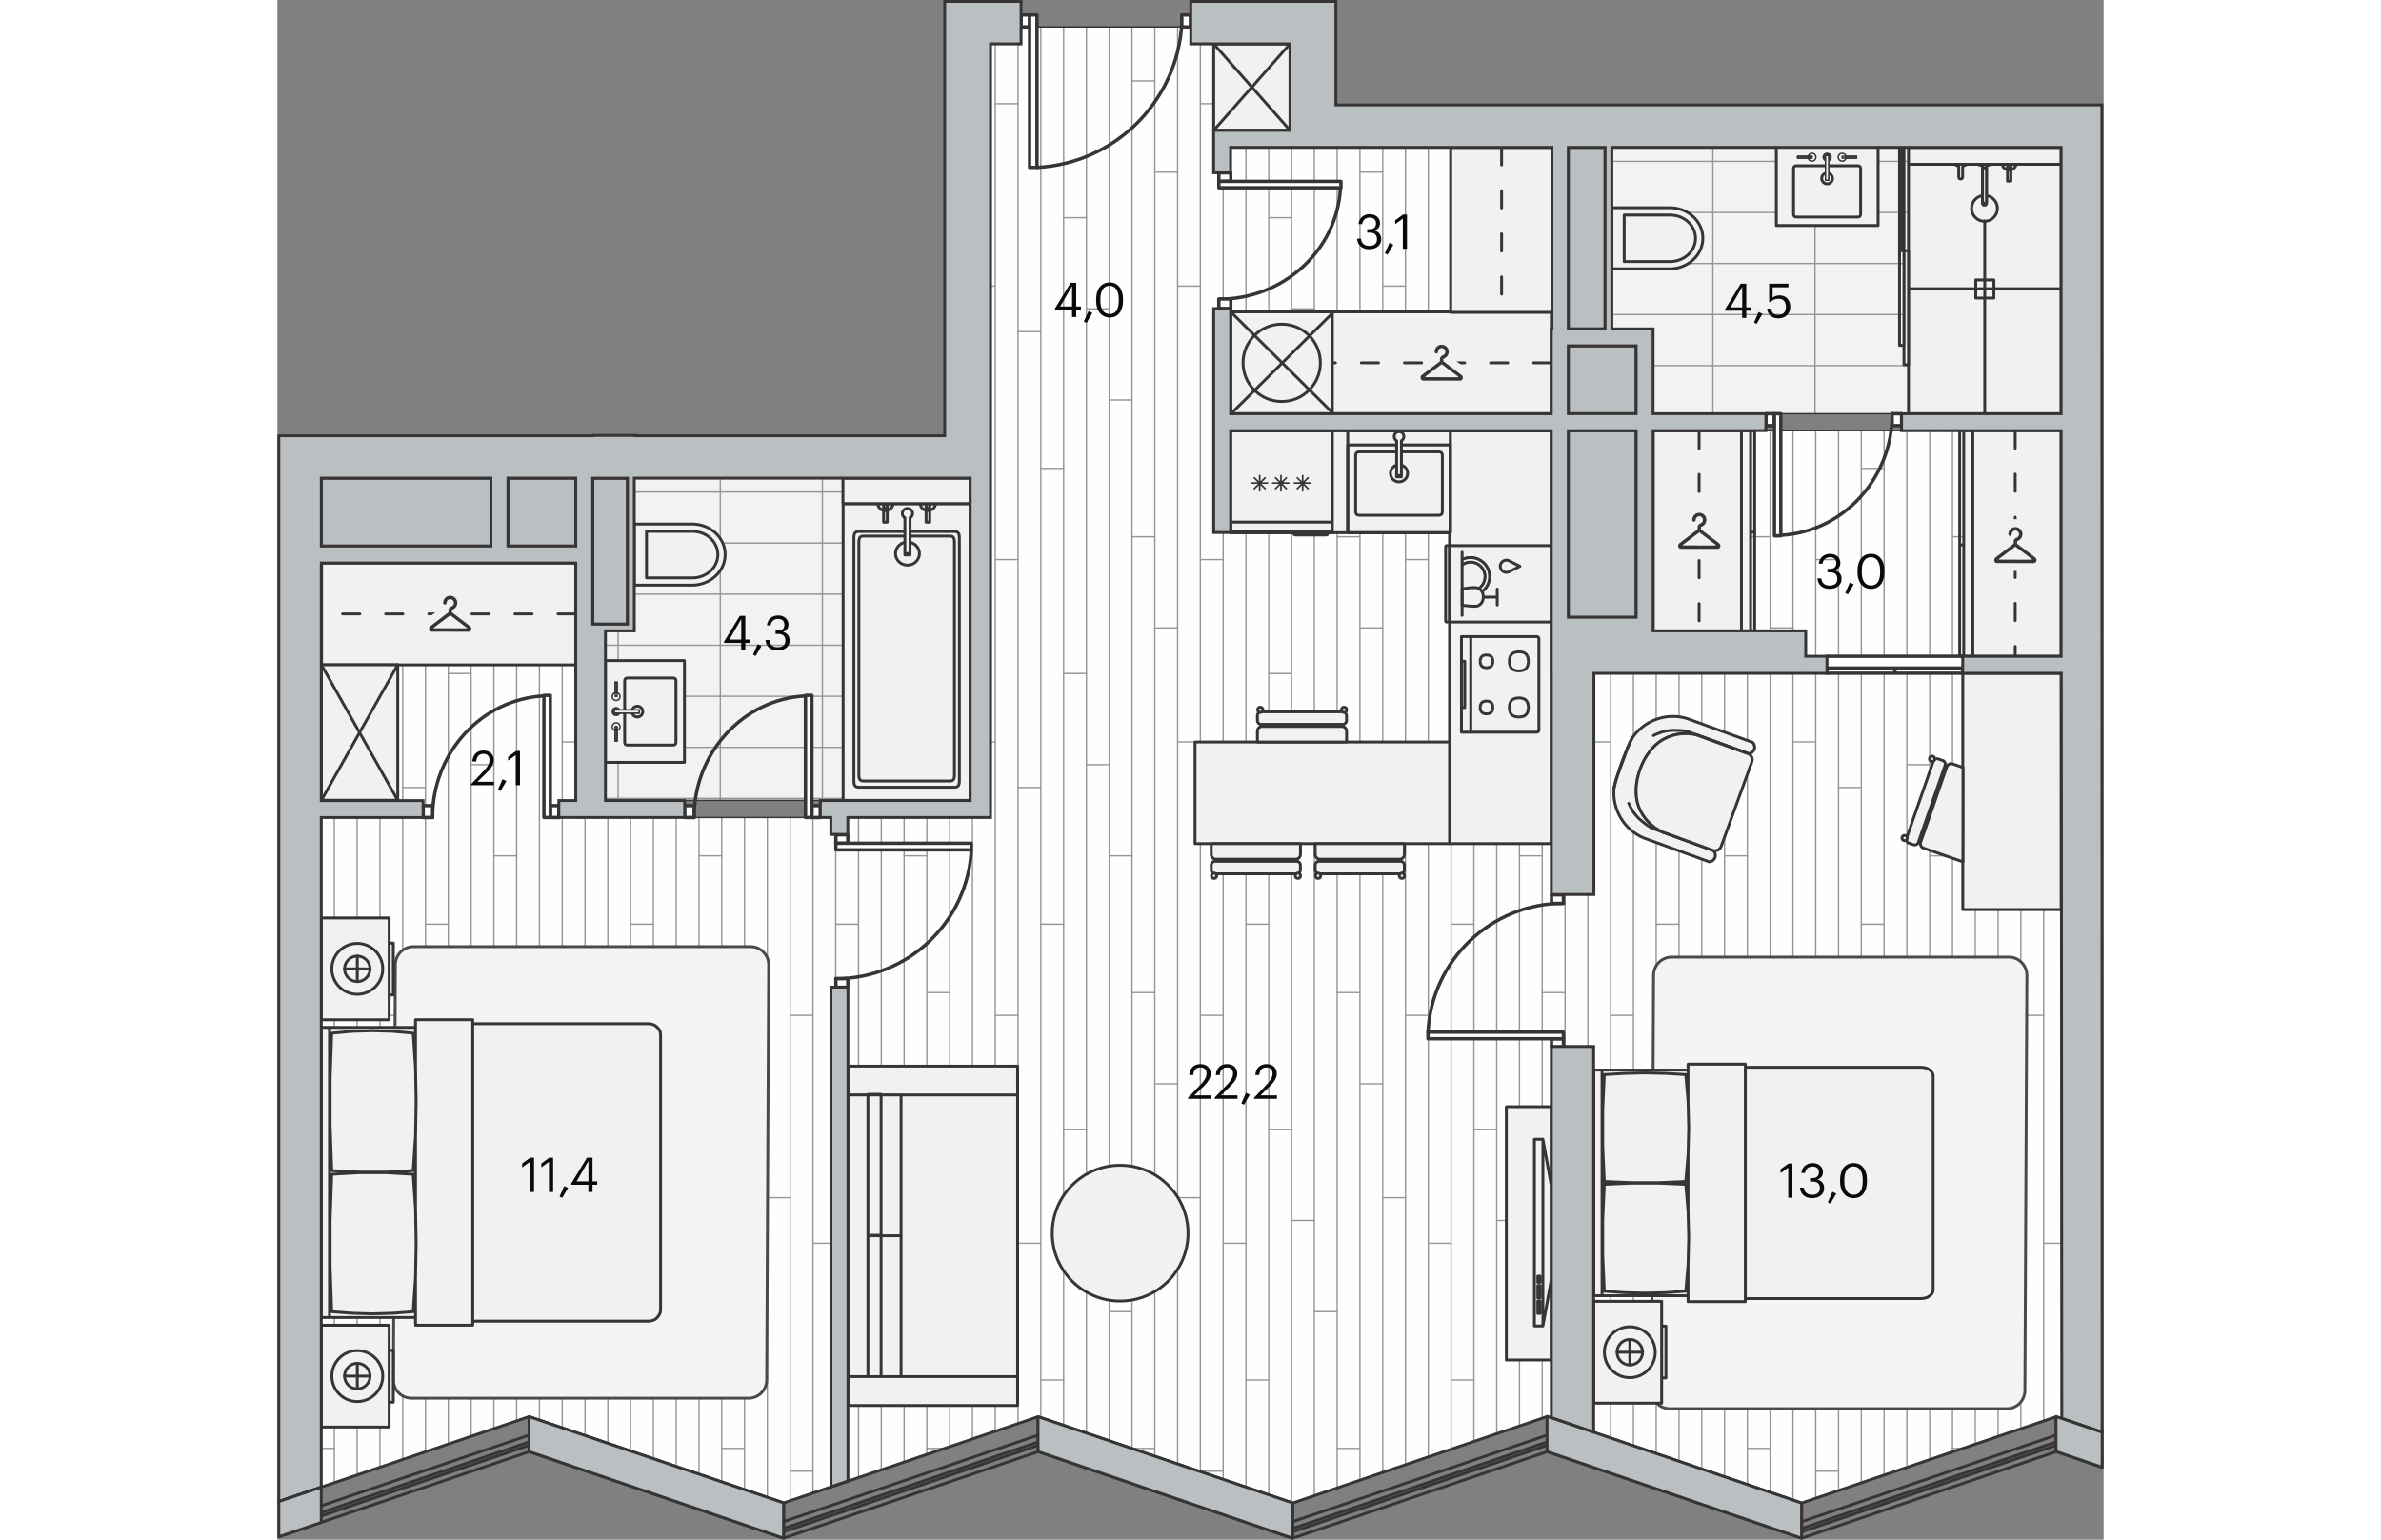 <svg xmlns="http://www.w3.org/2000/svg" xmlns:xlink="http://www.w3.org/1999/xlink" viewBox="0 0 305.11 257.24" enable-background="new 0 0 305.11 257.24" width="883" height="571"><rect x="0" y="0" width="305.11" height="257.24" fill="#808080" stroke="none"/><g><path fill-rule="evenodd" clip-rule="evenodd" fill="#FEFEFE" d="M49.85 136.59v-56.7h-42.52v168.58l34.7-11.78 42.53 14.41 42.52-14.4 42.55 14.41 42.49-14.46 42.55 14.46 42.49-14.41.96.28-.1-165.05-85.18.06.11-47.37h-43.77v-17.29h-16.58v-2.84h-28.34v2.84h-5.11v129.26z"/><defs><path id="a" d="M49.85 136.59v-56.7h-42.52v168.58l34.7-11.78 42.53 14.41 42.52-14.4 42.55 14.41 42.49-14.46 42.55 14.46 42.49-14.41.96.28-.1-165.05-85.18.06.11-47.37h-43.77v-17.29h-16.58v-2.84h-28.34v2.84h-5.11v129.26z"/></defs><clipPath id="b"><use xlink:href="#a" overflow="visible"/></clipPath><g clip-path="url(#b)"><g clip-rule="evenodd" stroke="#939598" stroke-width=".225" stroke-linecap="round" stroke-linejoin="round" fill="none"><path d="M5.71 352.95v-636.63M1.9 352.95v-636.63M13.32 352.95v-636.63M9.51 352.95v-636.63M55.21 352.95v-636.63M20.94 352.95v-636.63M51.4 352.95v-636.63M17.13 352.95v-636.63M62.82 352.95v-636.63M28.55 352.95v-636.63M59.01 352.95v-636.63M24.74 352.95v-636.63M74.24 352.95v-636.63M39.97 352.95v-636.63M70.44 352.95v-636.63M36.17 352.95v-636.63M81.86 352.95v-636.63M47.59 352.95v-636.63M78.05 352.95v-636.63M43.78 352.95v-636.63M66.63 352.95v-636.63M32.36 352.95v-636.63M123.74 352.95v-636.63M89.48 352.95v-636.63M119.94 352.95v-636.63M85.67 352.95v-636.63M131.36 352.95v-636.63M97.09 352.95v-636.63M127.55 352.95v-636.63M93.28 352.95v-636.63M142.78 352.95v-636.63M108.51 352.95v-636.63M138.98 352.95v-636.63M104.71 352.95v-636.63M150.4 352.95v-636.63M116.13 352.95v-636.63M146.59 352.95v-636.63M112.32 352.95v-636.63M135.17 352.95v-636.63M100.9 352.95v-636.63M192.28 352.95v-636.63M158.01 352.95v-636.63M188.47 352.95v-636.63M154.2 352.95v-636.63M199.9 352.95v-636.63M165.63 352.95v-636.63M196.09 352.95v-636.63M161.82 352.95v-636.63M211.32 352.95v-636.63M177.05 352.95v-636.63M207.51 352.95v-636.63M173.24 352.95v-636.63M218.94 352.95v-636.63M184.67 352.95v-636.63M215.13 352.95v-636.63M180.86 352.95v-636.63M203.71 352.95v-636.63M169.44 352.95v-636.63M260.82 352.95v-636.63M226.55 352.95v-636.63M257.01 352.95v-636.63M222.74 352.95v-636.63M268.44 352.95v-636.63M234.17 352.95v-636.63M264.63 352.95v-636.63M230.36 352.95v-636.63M279.86 352.95v-636.63M245.59 352.95v-636.63M276.05 352.95v-636.63M241.78 352.95v-636.63M287.48 352.95v-636.63M253.21 352.95v-636.63M283.67 352.95v-636.63M249.4 352.95v-636.63M272.24 352.95v-636.63M237.97 352.95v-636.63M295.09 352.95v-636.63M291.28 352.95v-636.63M302.7 352.95v-636.63M298.9 352.95v-636.63"/></g><path clip-rule="evenodd" stroke="#939598" stroke-width=".225" stroke-linecap="round" stroke-linejoin="round" fill="none" d="M9.51 28.76h3.81M5.71 13.52h3.81"/><g clip-rule="evenodd" stroke="#939598" stroke-width=".225" stroke-linecap="round" stroke-linejoin="round" fill="none"><path d="M78.05 28.76h3.81M43.78 28.76h3.81M62.82 36.37h3.81M28.55 36.37h3.81M59.01 2.1h3.81M24.74 2.1h3.81M74.24 13.52h3.81M39.97 13.52h3.81M51.4 17.33h3.81M17.13 17.33h3.81"/></g><g clip-rule="evenodd" stroke="#939598" stroke-width=".225" stroke-linecap="round" stroke-linejoin="round" fill="none"><path d="M146.59 28.76h3.81M112.32 28.76h3.81M131.36 36.37h3.81M97.09 36.37h3.81M127.55 2.1h3.81M93.28 2.1h3.81M142.78 13.52h3.81M108.51 13.52h3.81M119.94 17.33h3.81M85.67 17.33h3.81"/></g><g clip-rule="evenodd" stroke="#939598" stroke-width=".225" stroke-linecap="round" stroke-linejoin="round" fill="none"><path d="M215.13 28.76h3.81M180.86 28.76h3.81M199.9 36.37h3.81M165.63 36.37h3.81M196.09 2.1h3.81M161.82 2.1h3.81M211.32 13.52h3.81M177.05 13.52h3.81M188.47 17.33h3.81M154.2 17.33h3.81"/></g><g clip-rule="evenodd" stroke="#939598" stroke-width=".225" stroke-linecap="round" stroke-linejoin="round" fill="none"><path d="M283.67 28.76h3.81M249.4 28.76h3.81M268.44 36.37h3.8M234.17 36.37h3.8M264.63 2.1h3.81M230.36 2.1h3.81M279.86 13.52h3.81M245.59 13.52h3.81M257.01 17.33h3.81M222.74 17.33h3.81"/></g><path clip-rule="evenodd" stroke="#939598" stroke-width=".225" stroke-linecap="round" stroke-linejoin="round" fill="none" d="M302.7 36.37h3.81M298.9 2.1h3.8M291.28 17.33h3.81M9.51 104.91h3.81M1.9 66.83h3.81M5.71 89.68h3.81M-1.91 51.6h3.81M9.51 181.07h3.81M1.9 142.99h3.81M5.71 165.84h3.81M-1.91 127.76h3.81M9.51 257.22h3.81M1.9 219.14h3.81M5.71 241.99h3.81M-1.91 203.91h3.81"/><g clip-rule="evenodd" stroke="#939598" stroke-width=".225" stroke-linecap="round" stroke-linejoin="round" fill="none"><path d="M78.05 104.91h3.81M43.78 104.91h3.81M62.82 112.53h3.81M28.55 112.53h3.81M70.44 66.83h3.8M36.17 66.83h3.8M59.01 78.26h3.81M24.74 78.26h3.81M74.24 89.68h3.81M39.97 89.68h3.81M51.4 93.49h3.81M17.13 93.49h3.81M17.13 47.8h-3.81M51.4 47.8h-3.81M55.21 55.41h3.8M20.94 55.41h3.8M66.63 51.6h3.81M32.36 51.6h3.81M78.05 181.07h3.81M43.78 181.07h3.81M62.82 188.68h3.81M28.55 188.68h3.81M70.44 142.99h3.8M36.17 142.99h3.8M59.01 154.41h3.81M24.74 154.41h3.81M74.24 165.84h3.81M39.97 165.84h3.81M51.4 169.64h3.81M17.13 169.64h3.81M17.13 123.95h-3.81M51.4 123.95h-3.81M55.21 131.57h3.8M20.94 131.57h3.8M66.63 127.76h3.81M32.36 127.76h3.81"/></g><g clip-rule="evenodd" stroke="#939598" stroke-width=".225" stroke-linecap="round" stroke-linejoin="round" fill="none"><path d="M78.05 257.22h3.81M43.78 257.22h3.81M70.44 219.14h3.8M36.17 219.14h3.8M59.01 230.57h3.81M24.74 230.57h3.81M74.24 241.99h3.81M39.97 241.99h3.81M51.4 245.8h3.81M17.13 245.8h3.81M17.13 200.1h-3.81M51.4 200.1h-3.81M55.21 207.72h3.8M20.94 207.72h3.8M66.63 203.91h3.81M32.36 203.91h3.81"/></g><g clip-rule="evenodd" stroke="#939598" stroke-width=".225" stroke-linecap="round" stroke-linejoin="round" fill="none"><path d="M146.59 104.91h3.81M112.32 104.91h3.81M131.36 112.53h3.81M97.09 112.53h3.81M138.98 66.83h3.8M104.71 66.83h3.8M127.55 78.26h3.81M93.28 78.26h3.81M142.78 89.68h3.81M108.51 89.68h3.81M119.94 93.49h3.81M85.67 93.49h3.81M85.67 47.8h-3.81M119.94 47.8h-3.81M123.74 55.41h3.81M89.48 55.41h3.8M135.17 51.6h3.81M100.9 51.6h3.81M146.59 181.07h3.81M112.32 181.07h3.81M131.36 188.68h3.81M97.09 188.68h3.81M138.98 142.99h3.8M104.71 142.99h3.8M127.55 154.41h3.81M93.28 154.41h3.81M142.78 165.84h3.81M108.51 165.84h3.81M119.94 169.64h3.81M85.67 169.64h3.81M85.67 123.95h-3.81M119.94 123.95h-3.81M123.74 131.57h3.81M89.48 131.57h3.8M135.17 127.76h3.81M100.9 127.76h3.81"/></g><g clip-rule="evenodd" stroke="#939598" stroke-width=".225" stroke-linecap="round" stroke-linejoin="round" fill="none"><path d="M146.59 257.22h3.81M112.32 257.22h3.81M138.98 219.14h3.8M104.71 219.14h3.8M127.55 230.57h3.81M93.28 230.57h3.81M142.78 241.99h3.81M108.51 241.99h3.81M119.94 245.8h3.81M85.67 245.8h3.81M85.67 200.1h-3.81M119.94 200.1h-3.81M123.74 207.72h3.81M89.48 207.72h3.8M135.17 203.91h3.81M100.9 203.91h3.81"/></g><g clip-rule="evenodd" stroke="#939598" stroke-width=".225" stroke-linecap="round" stroke-linejoin="round" fill="none"><path d="M215.13 104.91h3.81M180.86 104.91h3.81M199.9 112.53h3.81M165.63 112.53h3.81M207.51 66.83h3.81M173.24 66.83h3.81M196.09 78.26h3.81M161.82 78.26h3.81M211.32 89.68h3.81M177.05 89.68h3.81M188.47 93.49h3.81M154.2 93.49h3.81M154.2 47.8h-3.8M188.47 47.8h-3.8M192.28 55.41h3.81M158.01 55.41h3.81M203.71 51.6h3.8M169.44 51.6h3.8M215.13 181.07h3.81M180.86 181.07h3.81M199.9 188.68h3.81M165.63 188.68h3.81M207.51 142.99h3.81M173.24 142.99h3.81M196.09 154.41h3.81M161.82 154.41h3.81M211.32 165.84h3.81M177.05 165.84h3.81M188.47 169.64h3.81M154.2 169.64h3.81M154.2 123.95h-3.8M188.47 123.95h-3.8M192.28 131.57h3.81M158.01 131.57h3.81M203.71 127.76h3.8M169.44 127.76h3.8"/></g><g clip-rule="evenodd" stroke="#939598" stroke-width=".225" stroke-linecap="round" stroke-linejoin="round" fill="none"><path d="M215.13 257.22h3.81M180.86 257.22h3.81M207.51 219.14h3.81M173.24 219.14h3.81M196.09 230.57h3.81M161.82 230.57h3.81M211.32 241.99h3.81M177.05 241.99h3.81M188.47 245.8h3.81M154.2 245.8h3.81M154.2 200.1h-3.8M188.47 200.1h-3.8M192.28 207.72h3.81M158.01 207.72h3.81M203.71 203.91h3.8M169.44 203.91h3.8"/></g><g clip-rule="evenodd" stroke="#939598" stroke-width=".225" stroke-linecap="round" stroke-linejoin="round" fill="none"><path d="M283.67 104.91h3.81M249.4 104.91h3.81M268.44 112.53h3.8M234.17 112.53h3.8M276.05 66.83h3.81M241.78 66.83h3.81M264.63 78.26h3.81M230.36 78.26h3.81M279.86 89.68h3.81M245.59 89.68h3.81M257.01 93.49h3.81M222.74 93.49h3.81M222.74 47.8h-3.8M257.01 47.8h-3.8M260.82 55.41h3.81M226.55 55.41h3.81M272.24 51.6h3.81M237.97 51.6h3.81M283.67 181.07h3.81M249.4 181.07h3.81M268.44 188.68h3.8M234.17 188.68h3.8M276.05 142.99h3.81M241.78 142.99h3.81M264.63 154.41h3.81M230.36 154.41h3.81M279.86 165.84h3.81M245.59 165.84h3.81M257.01 169.64h3.81M222.74 169.64h3.81M222.74 123.95h-3.8M257.01 123.95h-3.8M260.82 131.57h3.81M226.55 131.57h3.81M272.24 127.76h3.81M237.97 127.76h3.81"/></g><g clip-rule="evenodd" stroke="#939598" stroke-width=".225" stroke-linecap="round" stroke-linejoin="round" fill="none"><path d="M283.67 257.22h3.81M249.4 257.22h3.81M276.05 219.14h3.81M241.78 219.14h3.81M264.63 230.57h3.81M230.36 230.57h3.81M279.86 241.99h3.81M245.59 241.99h3.81M257.01 245.8h3.81M222.74 245.8h3.81M222.74 200.1h-3.8M257.01 200.1h-3.8M260.82 207.72h3.81M226.55 207.72h3.81M272.24 203.91h3.81M237.97 203.91h3.81"/></g><path clip-rule="evenodd" stroke="#939598" stroke-width=".225" stroke-linecap="round" stroke-linejoin="round" fill="none" d="M302.7 112.53h3.81M298.9 78.26h3.8M291.28 93.49h3.81"/><g clip-rule="evenodd" stroke="#939598" stroke-width=".225" stroke-linecap="round" stroke-linejoin="round" fill="none"><path d="M291.28 47.8h-3.81M295.09 55.41h3.81"/></g><path clip-rule="evenodd" stroke="#939598" stroke-width=".225" stroke-linecap="round" stroke-linejoin="round" fill="none" d="M302.7 188.68h3.81M298.9 154.41h3.8M291.28 169.64h3.81"/><g clip-rule="evenodd" stroke="#939598" stroke-width=".225" stroke-linecap="round" stroke-linejoin="round" fill="none"><path d="M291.28 123.95h-3.81M295.09 131.57h3.81"/></g><path clip-rule="evenodd" stroke="#939598" stroke-width=".225" stroke-linecap="round" stroke-linejoin="round" fill="none" d="M298.9 230.57h3.8M291.28 245.8h3.81"/><g clip-rule="evenodd" stroke="#939598" stroke-width=".225" stroke-linecap="round" stroke-linejoin="round" fill="none"><path d="M291.28 200.1h-3.81M295.09 207.72h3.81"/></g></g><path clip-rule="evenodd" stroke="#373435" stroke-width=".24" stroke-linecap="round" stroke-linejoin="round" stroke-miterlimit="10" fill="none" d="M49.85 136.59v-56.7h-42.52v168.58l34.7-11.78 42.53 14.41 42.52-14.4 42.55 14.41 42.49-14.46 42.55 14.46 42.49-14.41.96.28-.1-165.05-85.18.06.11-47.37h-43.77v-17.29h-16.58v-2.84h-28.34v2.84h-5.11v129.26z"/><g fill-rule="evenodd" clip-rule="evenodd" fill="#F1F1F0" stroke="#373435" stroke-width=".48" stroke-linecap="round" stroke-linejoin="round" stroke-miterlimit="10"><path d="M195.83 71.99h17.01v68.96h-17.01zM159.26 71.96h36.69v17.04h-36.69z"/></g><path fill-rule="evenodd" clip-rule="evenodd" fill="#F3F4F4" stroke="#474B4C" stroke-width=".48" stroke-linecap="round" stroke-linejoin="round" stroke-miterlimit="10" d="M292.29 162.95l-.33 69.36c0 1.68-1.35 3.04-3.01 3.04h-56.35c-1.66 0-3.01-1.36-3.01-3.04l.33-69.36c0-1.68 1.35-3.04 3.01-3.04h56.36c1.66 0 3 1.36 3 3.04z"/><path fill-rule="evenodd" clip-rule="evenodd" fill="#F3F2F3" d="M115.69 133.72v-53.83l-60.88-.03v53.86z"/><defs><path id="c" d="M115.69 133.72v-53.83l-60.88-.03v53.86z"/></defs><clipPath id="d"><use xlink:href="#c" overflow="visible"/></clipPath><g clip-rule="evenodd" stroke="#939598" stroke-width=".225" stroke-linecap="round" stroke-linejoin="round" fill="none" clip-path="url(#d)"><path d="M158.29 116.33h-140.52M158.29 107.8h-140.52M158.29 124.86h-140.52M158.29 133.39h-140.52M158.29 141.93h-140.52M158.29 150.46h-140.52M158.29 158.99h-140.52M158.29 90.73h-140.52M158.29 82.2h-140.52M158.29 99.27h-140.52M108.12 69.93v93.36M125.19 69.93v93.36M91.06 69.93v93.36M56.93 69.93v93.36M74 69.93v93.36M39.87 69.93v93.36M22.8 69.93v93.36M142.25 69.93v93.36"/></g><path clip-rule="evenodd" stroke="#373435" stroke-width=".24" stroke-linecap="round" stroke-linejoin="round" stroke-miterlimit="10" fill="none" d="M115.69 133.72v-53.83l-60.88-.03v53.86z"/><path fill-rule="evenodd" clip-rule="evenodd" fill="#F3F2F3" d="M298.59 69.12v-44.46l-82.92-.03v44.49z"/><defs><path id="e" d="M298.59 69.12v-44.46l-82.92-.03v44.49z"/></defs><clipPath id="f"><use xlink:href="#e" overflow="visible"/></clipPath><g clip-rule="evenodd" stroke="#939598" stroke-width=".225" stroke-linecap="round" stroke-linejoin="round" fill="none" clip-path="url(#f)"><path d="M341.19 61.09h-140.52M341.19 52.56h-140.52M341.19 69.62h-140.52M341.19 78.16h-140.52M341.19 86.69h-140.52M341.19 95.22h-140.52M341.19 103.75h-140.52M341.19 35.5h-140.52M341.19 26.96h-140.52M341.19 44.03h-140.52M291.02 14.7v93.35M273.96 14.7v93.35M239.83 14.7v93.35M256.89 14.7v93.35M222.76 14.7v93.35M205.7 14.7v93.35"/></g><path clip-rule="evenodd" stroke="#373435" stroke-width=".24" stroke-linecap="round" stroke-linejoin="round" stroke-miterlimit="10" fill="none" d="M298.59 69.12v-44.46l-82.92-.03v44.49z"/><g clip-rule="evenodd" stroke="#373435"><path fill-rule="evenodd" fill="#FEFEFE" stroke-width=".216" stroke-miterlimit="22.926" d="M258.9 109.66h22.68v2.83h-22.68z"/><g stroke-width=".567" stroke-linecap="round" stroke-linejoin="round" stroke-miterlimit="10"><path fill-rule="evenodd" fill="#FEFEFE" d="M124.26 2.5h1.41v1.99h-1.41z"/><path d="M126.91 27.97c13.57-.69 24.22-11.88 24.23-25.47" fill="none"/><path fill-rule="evenodd" fill="#FEFEFE" d="M125.67 2.5h1.24v25.47h-1.24zM151.1 2.5h1.44v1.99h-1.44zM89.3 134.6h1.41v1.99h-1.41z"/><path d="M88.23 116.27c-10.42.55-18.61 9.48-18.62 20.31" fill="none"/><path fill-rule="evenodd" fill="#FEFEFE" d="M88.23 116.18h1.07v20.4h-1.07zM68.05 134.6h1.58v1.99h-1.58zM45.61 134.6h1.41v1.99h-1.41z"/><path d="M44.53 116.27c-10.42.55-18.61 9.48-18.62 20.31" fill="none"/><path fill-rule="evenodd" fill="#FEFEFE" d="M44.53 116.18h1.07v20.4h-1.07zM24.36 134.6h1.58v1.99h-1.58zM248.69 69.12h1.41v1.99h-1.41z"/><path d="M251.18 89.43c10.42-.55 18.61-9.48 18.62-20.31" fill="none"/><path fill-rule="evenodd" fill="#FEFEFE" d="M250.11 69.12h1.07v20.4h-1.07zM269.78 69.12h1.58v1.99h-1.58zM157.29 28.88h1.99v1.41h-1.99z"/><path d="M177.61 31.37c-.55 10.42-9.48 18.61-20.31 18.62" fill="none"/><path fill-rule="evenodd" fill="#FEFEFE" d="M157.29 30.3h20.4v1.07h-20.4zM157.29 49.96h1.99v1.58h-1.99zM93.31 139.48h1.99v1.41h-1.99z"/><path d="M115.94 141.99c-.61 12.05-10.56 21.52-22.63 21.53" fill="none"/><path fill-rule="evenodd" fill="#FEFEFE" d="M93.31 140.89h22.63v1.1h-22.63zM93.31 163.51h1.99v1.44h-1.99zM212.87 173.55h1.99v1.41h-1.99z"/><path d="M192.23 172.45c.61-12.05 10.56-21.52 22.63-21.53" fill="none"/><path fill-rule="evenodd" fill="#FEFEFE" d="M192.23 172.45h22.63v1.1h-22.63zM212.87 149.5h1.99v1.44h-1.99z"/><path fill="none" d="M258.88 109.65h22.7"/><path fill-rule="evenodd" fill="#FEFEFE" d="M270.23 111.61h11.35v.87h-11.35zM270.23 111.61h11.35v.87h-11.35zM258.88 111.61h11.35v.87h-11.35zM258.88 111.61h11.35v.87h-11.35z"/></g></g><g fill-rule="evenodd" clip-rule="evenodd" fill="#BABFC1" stroke="#373435" stroke-width=".48" stroke-miterlimit="22.926"><path d="M215.67 24.62h6.15v30.33h-6.15zM215.67 57.78h11.34v11.34h-11.34zM215.67 71.96h11.34v31.18h-11.34zM52.68 79.89h5.81v24.38h-5.81zM38.51 79.89h11.34v11.34h-11.34zM7.33 79.89h28.35v11.34h-28.35z"/></g><path fill-rule="evenodd" clip-rule="evenodd" fill="#F3F4F4" stroke="#474B4C" stroke-width=".48" stroke-linecap="round" stroke-linejoin="round" stroke-miterlimit="10" d="M82.08 161.2l-.33 69.36c0 1.68-1.35 3.04-3.01 3.04h-56.35c-1.66 0-3.01-1.36-3.01-3.04l.33-69.36c0-1.68 1.35-3.04 3.01-3.04h56.36c1.65 0 3 1.37 3 3.04z"/><g fill-rule="evenodd" clip-rule="evenodd" fill="#F1F1F0" stroke="#373435" stroke-width=".48" stroke-linecap="round" stroke-linejoin="round" stroke-miterlimit="10"><path d="M23.08 201.91l.1 5.76-.1 5.71-.02.31-.37 5.46-3.39.26-3.38.1-3.45-.1-3.39-.26-.27-7.65v-7.66l.27-7.65 4.54-.26h4.53l4.54.26.37 5.46zM64.02 172.93v45.92l-.05.45-.22.46-.33.41-.38.31-.55.2-.49.05h-29.36v-49.69h29.36l.49.05.55.2.38.31.33.36.22.45zM32.64 221.3v.1h-9.56v-7.71h-.02l.02-.31.1-5.71-.1-5.76-.02-.26h.02v-11.58h-.02l.02-.26.1-5.71-.1-5.77-.02-.25h.02v-7.71h9.56v50.77zM23.08 178.33l.1 5.77-.1 5.71-.02.26-.37 5.51-4.54.25h-4.53l-4.54-.25-.27-7.65v-7.66l.27-7.65 3.39-.31 3.45-.1 3.38.1 3.39.31.37 5.46zM23.08 219.97v.15h-14.38v-48.47h14.38v6.43h-.02l-.37-5.46-3.39-.31-3.38-.1-3.45.1-3.39.31-.27 7.65v7.65l.27 7.66 4.54.25h4.53l4.54-.25.37-5.51h.02v11.58h-.02l-.37-5.46-4.54-.26h-4.53l-4.54.26-.27 7.65v7.66l.27 7.65 3.39.26 3.45.1 3.38-.1 3.39-.26.37-5.46h.02v5.77zM7.33 171.65h1.37v48.47h-1.37z"/></g><g clip-rule="evenodd" stroke="#373435" stroke-width=".48" stroke-linecap="round" stroke-linejoin="round" stroke-miterlimit="10"><g fill-rule="evenodd" fill="#F1F1F0"><path d="M7.33 153.37h11.34v17.01h-11.34zM18.67 157.57h.7v8.66h-.7z"/></g><circle fill-rule="evenodd" fill="#F1F1F0" cx="13.35" cy="161.87" r="4.25"/><circle fill-rule="evenodd" fill="#F1F1F0" cx="13.35" cy="161.87" r="2.13"/><path fill="none" d="M13.35 164v-4.26M11.22 161.87h4.26"/></g><g clip-rule="evenodd" stroke="#373435" stroke-width=".48" stroke-linecap="round" stroke-linejoin="round" stroke-miterlimit="10"><g fill-rule="evenodd" fill="#F1F1F0"><path d="M7.33 221.41h11.34v17.01h-11.34zM18.67 225.61h.7v8.66h-.7z"/></g><circle fill-rule="evenodd" fill="#F1F1F0" cx="13.35" cy="229.91" r="4.25"/><circle fill-rule="evenodd" fill="#F1F1F0" cx="13.35" cy="229.91" r="2.13"/><path fill="none" d="M13.35 232.04v-4.25M11.22 229.91h4.26"/></g><g clip-rule="evenodd"><g stroke="#373435" stroke-width=".48" stroke-linecap="round" stroke-linejoin="round" stroke-miterlimit="10"><path fill-rule="evenodd" fill="#F1F1F0" d="M281.06 71.93h16.96v37.72h-16.96zM283.26 71.93v37.72-37.72zM281.06 71.93h.68v19.1h-.68zM281.06 91.04h.68v18.62h-.68z"/><path stroke-dasharray="2.879,4.319" fill="none" d="M290.34 72.01v37.65"/></g><path stroke="#F1F1F0" stroke-width="2.64" stroke-linecap="round" stroke-linejoin="round" d="M287.62 93.4l2.72-2.05h.06l2.72 2.05c.04.03.02.11-.03.11h-5.45c-.04-.01-.06-.08-.02-.11zm6.08-.24l-3.05-2.32v-.35c0-.05.03-.09.08-.11.24-.08.45-.23.59-.43.15-.21.23-.46.23-.72 0-.31-.13-.6-.35-.82-.22-.22-.51-.34-.82-.35-.32 0-.62.12-.85.34-.23.22-.35.53-.35.85 0 .16.13.29.29.29.16 0 .28-.13.28-.29 0-.17.07-.32.18-.44.12-.12.28-.18.44-.18.33 0 .6.28.61.61 0 .27-.17.51-.43.6-.28.09-.48.35-.48.65v.35l-3.05 2.32c-.16.12-.23.35-.18.56.05.21.22.36.41.36h6.2c.19 0 .36-.14.41-.36.07-.22 0-.44-.16-.56z" fill="none"/><path fill-rule="evenodd" fill="#373435" d="M290.37 91.34l.03.01 2.72 2.05c.04.03.02.11-.03.11h-2.72v.57h3.1c.19 0 .36-.14.41-.36.05-.21-.02-.44-.18-.56l-3.05-2.32v-.35c0-.05.03-.09.08-.11.24-.08.45-.23.59-.43.15-.21.23-.46.23-.72 0-.31-.13-.6-.35-.82-.22-.22-.51-.34-.82-.35h-.02v.57h.01c.33 0 .6.28.61.61 0 .27-.17.51-.43.6l-.19.1v1.4zm-2.75 2.06l2.72-2.05.03-.01v-1.41c-.18.13-.29.33-.29.55v.35l-3.05 2.32c-.16.12-.23.35-.18.56.05.21.22.36.41.36h3.1v-.57h-2.72c-.04 0-.06-.07-.02-.1zm2.75-5.34v.57c-.16 0-.32.06-.43.18-.12.12-.18.27-.18.44 0 .16-.13.29-.28.29-.16 0-.29-.13-.29-.29 0-.32.13-.62.35-.85.22-.22.52-.34.83-.34z"/></g><g clip-rule="evenodd"><g stroke="#373435" stroke-width=".48" stroke-linecap="round" stroke-linejoin="round" stroke-miterlimit="10"><path fill-rule="evenodd" fill="#F1F1F0" d="M229.85 71.98h16.96v33.43h-16.96zM244.6 71.98v33.43-33.43zM246.13 71.98h.68v16.93h-.68zM246.13 88.91h.68v16.5h-.68z"/><path stroke-dasharray="2.879,4.319" fill="none" d="M237.53 72.05v33.36"/></g><path stroke="#F1F1F0" stroke-width="2.64" stroke-linecap="round" stroke-linejoin="round" d="M234.81 91.02l2.72-2.05h.06l2.72 2.05c.04.03.02.11-.03.11h-5.45c-.04-.01-.06-.08-.02-.11zm6.08-.25l-3.05-2.32v-.35c0-.05.03-.09.08-.11.24-.08.45-.23.59-.43.15-.21.23-.46.23-.72 0-.31-.13-.6-.35-.82-.22-.22-.51-.34-.82-.35-.32 0-.62.12-.85.34-.23.22-.35.52-.35.85 0 .16.13.29.29.29.16 0 .28-.13.28-.29 0-.17.07-.32.18-.44.12-.12.28-.18.44-.18.33 0 .6.28.61.61 0 .27-.17.51-.43.6-.28.09-.48.35-.48.65v.35l-3.05 2.32c-.16.12-.23.35-.18.56.05.21.22.36.41.36h6.2c.19 0 .36-.14.41-.36.07-.21 0-.44-.16-.56z" fill="none"/><path fill-rule="evenodd" fill="#373435" d="M237.56 88.96l.03.01 2.72 2.05c.04.03.02.11-.03.11h-2.72v.57h3.1c.19 0 .36-.14.41-.36.05-.21-.02-.44-.18-.56l-3.05-2.32v-.36c0-.05.03-.09.08-.11.24-.08.45-.23.59-.43.15-.21.23-.46.23-.72 0-.31-.13-.6-.35-.82-.22-.22-.51-.34-.82-.35h-.02v.57h.01c.33 0 .6.28.61.61 0 .27-.17.51-.43.6l-.19.1v1.41zm-2.75 2.06l2.72-2.05.03-.01v-1.41c-.18.13-.29.33-.29.55v.35l-3.05 2.32c-.16.12-.23.35-.18.56.05.21.22.36.41.36h3.1v-.57h-2.72c-.04 0-.06-.07-.02-.1zm2.75-5.34v.57c-.16 0-.32.06-.43.18-.12.12-.18.27-.18.44 0 .16-.13.29-.28.29-.16 0-.29-.13-.29-.29 0-.32.13-.62.35-.85.22-.22.51-.34.83-.34z"/></g><g clip-rule="evenodd" stroke="#373435" stroke-width=".48" stroke-linecap="round" stroke-linejoin="round" stroke-miterlimit="10"><path fill-rule="evenodd" fill="#F1F1F0" d="M159.28 52.11h17.01v17.01h-17.01z"/><circle fill-rule="evenodd" fill="#F1F1F0" cx="167.79" cy="60.62" r="6.46"/><g fill="none"><path d="M176.25 68.94l-16.97-16.83M176.29 52.3l-16.97 16.82"/></g></g><path fill-rule="evenodd" clip-rule="evenodd" fill="#F1F1F0" stroke="#373435" stroke-width=".48" stroke-linecap="round" stroke-linejoin="round" stroke-miterlimit="10" d="M153.31 123.97h42.52v16.98h-42.52zM205.32 184.9h7.52v42.32h-7.52zM281.58 112.5h16.44v39.47h-16.44z"/><g clip-rule="evenodd" stroke="#373435" stroke-linecap="round" stroke-linejoin="round" stroke-miterlimit="10"><path fill-rule="evenodd" fill="#F1F1F0" stroke-width=".48" d="M54.8 110.37h13.21v17h-13.21z"/><path fill-rule="evenodd" fill="#F1F1F0" stroke-width=".24" d="M56.44 123.82v-1.76l.16.02.16-.02v1.76h-.32zM56.44 123.82v-1.76l.16.02.16-.02v1.76h-.32zM56.75 122.06l-.16.02-.15-.02v-.25l.15.03.08-.01.08-.02v.25zM56.75 122.06l-.16.02-.15-.02v-.25l.15.03.08-.01.08-.02v.25zM56.67 121.82l-.08.01-.16-.03v-.38h.32v.38l-.08.02zM56.75 116.36h-.32v-.38l.15-.03.08.01.08.03v.37zM56.75 116.36h-.32v-.38l.15-.03.08.01.08.03v.37zM56.75 115.73v.26l-.08-.03-.08-.01-.15.03v-.25l.15-.02.16.02zM56.75 115.39v.34l-.16-.02-.15.02v-1.76h.32v1.42zM56.75 115.39v.34l-.16-.02-.15.02v-1.76h.32v1.42zM56.75 122.06c.29-.07.5-.32.5-.64 0-.36-.29-.66-.66-.66-.36 0-.65.29-.65.66 0 .31.21.57.5.64h.31z"/><path fill-rule="evenodd" fill="#F1F1F0" stroke-width=".48" d="M59.31 119.25c.17.39.59.61 1.01.52.42-.09.72-.46.73-.89 0-.42-.31-.79-.72-.88-.42-.08-.84.13-1.01.52v.73z"/><path fill-rule="evenodd" fill="#F1F1F0" stroke-width=".24" d="M56.91 119.15c-.25.3-.73.12-.73-.27s.48-.56.73-.26v.53zM57.2 119.15c-.13.28-.43.44-.74.38-.3-.06-.52-.33-.52-.65 0-.31.21-.58.52-.64.3-.06.61.09.74.38v.53zM56.91 119.15h-.61v-.53h4.14v.53h-3.24z"/><path stroke-width=".48" d="M58.02 118.62v-4.85c0-.35.15-.49.49-.49h7.59c.35 0 .49.15.49.49v10.22c0 .35-.15.49-.49.49h-7.59c-.35 0-.49-.14-.49-.49v-4.85" fill="none"/><path fill-rule="evenodd" fill="#F1F1F0" stroke-width=".24" d="M56.44 122.06v1.76h.31v-2.4h-.31v.38zM56.44 122.06v1.76h.31v-2.4h-.31v.38zM56.75 115.73c.29.07.5.32.5.64 0 .36-.29.66-.66.66-.36 0-.65-.29-.65-.66 0-.31.21-.57.5-.64h.31zM56.44 115.73v-1.77h.31v2.4h-.31v-.38zM56.44 115.73v-1.77h.31v2.4h-.31v-.38zM56.91 119.15h-.61v-.53h4.14v.53h-3.24z"/></g><g clip-rule="evenodd" stroke="#373435" stroke-width=".48" stroke-linecap="round" stroke-linejoin="round" stroke-miterlimit="10"><path fill-rule="evenodd" fill="#F1F1F0" d="M178.82 71.99h17.13v17.01h-17.13z"/><path d="M187.75 75.49h6.22c.31 0 .5.09.59.28.05.1.07.22.07.38v9.28c0 .23-.04.39-.15.5-.11.11-.27.16-.52.16h-13.16c-.24 0-.41-.05-.51-.16-.1-.11-.15-.27-.15-.5v-9.28c0-.16.02-.28.07-.38.09-.19.28-.28.59-.28h6.22M187.79 74.34h8.16v14.66h-17.13v-14.66h8.16M187.79 77.7c.4.12.72.4.89.75.09.19.14.4.14.62M188.82 79.08c0 .4-.15.73-.39.98-.47.49-1.27.63-1.9.16l-.18-.16c-.43-.45-.49-1.09-.25-1.6.16-.35.47-.63.89-.75" fill="none"/><path fill-rule="evenodd" fill="#F1F1F0" d="M187.79 79.44h-.8v-5.81c-.72-.41-.42-1.51.4-1.51.83 0 1.12 1.1.4 1.51v5.81zM186.98 79.44h.8v.23h-.8z"/></g><g clip-rule="evenodd"><path fill-rule="evenodd" fill="#F1F1F0" d="M210.01 190.35h1.42l1.41 7.79v15.59l-1.41 7.51v.29h-1.42z"/><g stroke="#373435" stroke-width=".48" stroke-linecap="round" stroke-linejoin="round" stroke-miterlimit="10" fill="none"><path d="M210.01 190.35v31.18M210.01 221.53h1.42M211.43 221.53l1.41-7.8M212.84 213.73v-15.59M212.84 198.14l-1.41-7.79M211.43 190.35h-1.42M210.58 219.45v-2.08M210.58 217.37h.35M210.93 217.37v2.08M210.93 219.45h-.35M210.58 216.85v-2.08M210.58 214.77h.35M210.93 214.77v2.08M210.93 216.85h-.35M210.58 214.25v-1.04M210.58 213.21h.35M210.93 213.21v1.04M210.93 214.25h-.35M211.43 190.35v31.18"/></g></g><g clip-rule="evenodd" stroke="#373435" stroke-width=".48" stroke-linecap="round" stroke-linejoin="round" stroke-miterlimit="10"><path fill-rule="evenodd" fill="#F1F1F0" d="M197.82 122.33v-15.97h12.54c.28 0 .4.12.4.4v15.17c0 .28-.12.4-.4.4h-12.54z"/><path d="M203.07 110.62c-.08.64-.35.9-1 .94M202.07 109.43c.64.04.92.3 1 .94M201.95 111.56c-.64-.04-.92-.3-1-.94M200.95 110.37c.08-.64.35-.9 1-.94M209 110.62c-.08 1.01-.51 1.42-1.53 1.47M207.48 108.9c1.01.04 1.44.45 1.52 1.46M205.82 110.37c.08-1.01.51-1.42 1.53-1.46M203.07 118.07c-.08-.64-.35-.9-1-.94M202.07 119.27c.64-.04.92-.3 1-.94M201.95 117.13c-.64.04-.92.3-1 .94M200.95 118.33c.08.64.35.9 1 .94M209 118.07c-.08-1.01-.51-1.42-1.53-1.47M207.48 119.79c1.01-.04 1.44-.45 1.52-1.46M207.35 116.61c-1.01.04-1.44.45-1.53 1.47M205.82 118.33c.08 1.01.51 1.43 1.53 1.46M197.82 118.22h.55v-7.75h-.55M199.38 122.33v-15.97M207.35 112.09c-1.01-.04-1.44-.45-1.53-1.47" fill="none"/></g><circle fill-rule="evenodd" clip-rule="evenodd" fill="#F1F1F0" stroke="#373435" stroke-width=".48" stroke-linecap="round" stroke-linejoin="round" stroke-miterlimit="10" cx="140.8" cy="206.03" r="11.34"/><g fill-rule="evenodd" clip-rule="evenodd" fill="#F1F1F0" stroke="#373435" stroke-width=".48" stroke-linecap="round" stroke-linejoin="round" stroke-miterlimit="10"><path d="M281.6 143.99l.02-15.76-1.72-.6c-.41-.14-.85.08-.99.48l-4.37 12.6c-.14.41.08.85.48.99l6.58 2.29zM272.18 140.06l4.48-12.89c.11-.32.47-.5.79-.38l.8.28c.32.11.5.47.38.79l-4.48 12.89c-.11.32-.47.5-.79.39l-.8-.28c-.32-.12-.49-.48-.38-.8z"/><ellipse transform="matrix(.328 -.945 .945 .328 50.328 350.923)" cx="271.81" cy="140.09" rx=".44" ry=".44"/><ellipse transform="matrix(.328 -.945 .945 .328 65.914 346.372)" cx="276.41" cy="126.86" rx=".44" ry=".44"/></g><path fill-rule="evenodd" clip-rule="evenodd" fill="#F1F1F0" stroke="#373435" stroke-width=".48" stroke-linecap="round" stroke-linejoin="round" stroke-miterlimit="10" d="M59.62 97.75v-10.2h9.68l.47.02.48.06c2.45.39 4.34 2.28 4.54 4.58l.02.44-.02.45c-.22 2.3-2.08 4.16-4.54 4.58l-.47.06-.48.02h-9.68z"/><path clip-rule="evenodd" stroke="#373435" stroke-width=".48" stroke-linecap="round" stroke-linejoin="round" stroke-miterlimit="10" d="M61.67 96.53v-7.75h7.72l.36.02.37.05c1.86.3 3.29 1.73 3.45 3.48l.02.33-.02.34c-.16 1.75-1.58 3.16-3.45 3.48l-.36.05-.36.02h-7.73z" fill="none"/><g clip-rule="evenodd"><g stroke="#373435" stroke-width=".48" stroke-linecap="round" stroke-linejoin="round" stroke-miterlimit="10"><path fill-rule="evenodd" fill="#F1F1F0" d="M7.38 94.07h42.47v17.01h-42.47z"/><path stroke-dasharray="2.879,4.319" fill="none" d="M49.76 102.57h-42.38"/></g><path stroke="#F1F1F0" stroke-width="2.64" stroke-linecap="round" stroke-linejoin="round" d="M26.13 104.87l2.72-2.05h.06l2.72 2.05c.04.03.02.11-.03.11h-5.45c-.05 0-.06-.08-.02-.11zm6.08-.24l-3.05-2.32v-.35c0-.05.03-.09.08-.11.24-.08.45-.23.59-.43.15-.21.23-.46.23-.71 0-.31-.13-.6-.35-.82-.22-.22-.51-.34-.82-.35-.32 0-.62.12-.85.34-.23.22-.35.53-.35.85 0 .16.13.29.29.29.16 0 .28-.13.28-.29 0-.17.07-.32.18-.44.12-.12.28-.18.44-.18.33 0 .6.28.61.61 0 .27-.17.51-.43.6-.28.09-.48.35-.48.65v.35l-3.05 2.32c-.16.12-.23.35-.18.56.05.21.22.36.41.36h6.2c.19 0 .36-.14.41-.36.07-.23 0-.45-.16-.57z" fill="none"/><path fill-rule="evenodd" fill="#373435" d="M28.88 102.81l.03.01 2.72 2.05c.04.03.02.11-.03.11h-2.72v.57h3.1c.19 0 .36-.14.41-.36.05-.21-.02-.44-.18-.56l-3.05-2.32v-.35c0-.05.03-.09.08-.11.24-.08.45-.23.59-.43.15-.21.23-.46.23-.71 0-.31-.13-.6-.35-.82-.22-.22-.51-.34-.82-.35h-.02v.57h.01c.33 0 .6.28.61.61 0 .27-.17.51-.43.6l-.19.1v1.39zm-2.75 2.06l2.72-2.05.03-.01v-1.41c-.18.13-.29.33-.29.55v.35l-3.05 2.32c-.16.12-.23.35-.18.56.05.21.22.36.41.36h3.1v-.57h-2.72c-.05.01-.06-.07-.02-.1zm2.75-5.34v.57c-.16 0-.32.06-.43.18-.12.12-.18.27-.18.44 0 .16-.13.29-.28.29-.16 0-.29-.13-.29-.29 0-.32.13-.62.35-.85.22-.22.51-.34.83-.34z"/></g><g clip-rule="evenodd" stroke="#373435" stroke-width=".48" stroke-linecap="round" stroke-linejoin="round" stroke-miterlimit="10"><path fill-rule="evenodd" fill="#F1F1F0" d="M7.35 111.07h12.76v22.65h-12.76z"/><path fill="none" d="M7.35 111.07l12.76 22.65h-12.76l12.76-22.65"/></g><g clip-rule="evenodd" stroke="#373435" stroke-linecap="round" stroke-linejoin="round"><g fill-rule="evenodd" fill="#F1F1F0" stroke-width=".48" stroke-miterlimit="10"><path d="M159.24 71.99h17.01v17.01h-17.01zM159.24 87.23h17.01v1.6h-17.01zM175.55 88.82h-5.8c0 .34.1.57.3.57h5.2c.2 0 .3-.23.3-.57z"/></g><g stroke-width=".274" stroke-miterlimit="22.926" fill="none"><path d="M164.11 82.01v-2.55M165.02 81.64l-1.81-1.81M165.02 79.83l-1.81 1.81M165.42 80.7h-2.69M167.67 82.01v-2.55M168.57 81.64l-1.81-1.81M168.57 79.83l-1.81 1.81M168.97 80.7h-2.68M171.29 82.01v-2.55M172.2 81.64l-1.81-1.81M172.2 79.83l-1.81 1.81M172.6 80.7h-2.69"/></g></g><g clip-rule="evenodd" stroke="#373435"><g stroke-width=".48" stroke-linecap="round" stroke-linejoin="round" stroke-miterlimit="10"><path d="M195.6 91.16h-.32c-.05.01-.09.05-.1.1v12.55c.01.05.05.09.1.1h.27" fill="none"/><path fill-rule="evenodd" fill="#F1F1F0" d="M195.83 91.16h17.01v12.76h-17.01z"/></g><path stroke-width=".216" stroke-miterlimit="22.926" fill="none" d="M203.31 98.08M203.17 101.02"/><g stroke-width=".368" stroke-linejoin="bevel" stroke-miterlimit="22.926" fill="none"><path d="M197.96 94.38c.78-.56 1.82-.61 2.65-.11.82.5 1.27 1.44 1.13 2.4-.08.54-.34 1.03-.71 1.39M197.96 93.45c1.07-.52 2.33-.41 3.29.29s1.45 1.88 1.28 3.05c-.1.69-.43 1.32-.91 1.8"/></g><path stroke-width=".48" stroke-linecap="round" stroke-linejoin="round" stroke-miterlimit="22.926" d="M201.71 99.77l2.09-.01v1.33-2.68m-5.86 2.74v-2.79l.48-.06c.75-.09 1.72-.22 2.17-.04l.09.04.03.02.06.03.22.16.18.2.02.03c.09.13.16.28.2.43.05.16.08.33.08.5v.12c-.01.17-.03.34-.08.5-.05.15-.11.3-.2.42l-.01.01-.02.03-.18.2-.22.16-.06.03v.01l-.03.02-.09.04c-.45.17-1.42.05-2.17-.04-.17.01-.33-.01-.47-.02z" fill="none"/><path fill-rule="evenodd" fill="#F1F1F0" stroke-width=".48" stroke-linecap="round" stroke-linejoin="round" stroke-miterlimit="10" d="M205.78 95.52l1.81-.91-1.81-.91c-.43-.22-.95-.1-1.25.27-.3.37-.3.91 0 1.28.29.37.82.49 1.25.27z"/><path stroke-width=".48" stroke-linecap="round" stroke-linejoin="round" stroke-miterlimit="22.926" d="M200.71 98.32c.64-.43 1.05-1.16 1.05-1.99 0-1.33-1.08-2.41-2.41-2.41-.53 0-1.02.17-1.42.47M201.27 98.85c.76-.58 1.25-1.49 1.25-2.52 0-1.75-1.42-3.17-3.17-3.17-.51 0-.99.12-1.42.33M197.93 92.26v10.55" fill="none"/></g><g clip-rule="evenodd" stroke="#373435" stroke-width=".48" stroke-linecap="round" stroke-linejoin="round" stroke-miterlimit="10"><path fill-rule="evenodd" fill="#F1F1F0" d="M245.7 125.89l.08.03c.43-.03.81-.31.96-.72.15-.41.04-.87-.27-1.17l-10.97-3.99c-3.44-1.03-7.15.29-9.16 3.27-1.23 2.46-2.25 5.21-3.02 8.3-.37 3.57 1.62 6.97 4.93 8.39l10.97 3.99c.43-.03.81-.31.96-.72.15-.41.04-.87-.27-1.17l-8.41-3.06c-1.88-.83-3.34-2.38-4.06-4.31-1.35-3.64.66-9.23 4.06-11.17 1.78-1.02 3.9-1.27 5.88-.7l8.32 3.03z"/><path d="M223.77 129.89c-.21.56-.36 1.14-.45 1.73M223.77 129.89c.28-.74.55-1.48.82-2.22l.19-.51c.27-.74.53-1.48.8-2.23M229.23 138.12c.17.1.35.2.53.29M228.92 137.92l.31.2M228.66 137.73l.26.19M228.2 137.37l.46.36M227.75 137.01l.45.36M227.52 136.81l.23.2M227.33 136.62l.19.19M226.99 136.24l.34.38M226.62 135.78c.12.16.24.31.37.46M226.45 135.52l.17.26M226.45 135.52l-.3-.55M225.99 134.68l.15.29M225.76 134.22l.23.46M229.76 138.41l10.15 3.69M231.49 139.04l8.34 3.03" fill="none"/><path fill-rule="evenodd" fill="#F1F1F0" d="M231.49 139.04l8.33 3.03c.57.21 1.19-.09 1.39-.65l5.13-14.13c.1-.27.09-.57-.04-.83-.12-.26-.34-.46-.61-.56l-8.33-3.03c-1.97-.57-4.09-.32-5.88.7-3.4 1.94-5.41 7.52-4.06 11.17.73 1.92 2.2 3.47 4.07 4.3z"/><path fill="none" d="M237.37 122.86l8.33 3.03M235.63 122.23l10.15 3.69M230.36 122.68l-.47.21M230.66 122.55l-.3.12M231.25 122.33l-.59.22M231.54 122.24l-.3.09M232.12 122.12c-.19.03-.39.07-.58.12M232.63 122.05l-.51.08M232.9 122.03l-.27.02M233.2 122.02h-.31M233.78 122.03l-.58-.01M234.36 122.05l-.58-.02M234.68 122.07l-.32-.02M235.05 122.11l-.36-.04M235.63 122.23c-.19-.05-.39-.09-.59-.12M226.34 123.31c-.31.51-.56 1.05-.76 1.62"/></g><g fill-rule="evenodd" clip-rule="evenodd" fill="#F1F1F0" stroke="#373435" stroke-width=".48" stroke-linecap="round" stroke-linejoin="round" stroke-miterlimit="10"><path d="M98.66 182.94h25.01v-4.82h-28.34v4.82zM98.66 230v-47.07h-3.33v47.07zM123.67 234.82v-4.82h-28.34v4.82zM98.66 230v-23.53h2.2v23.53h-.87zM100.86 182.93h3.34v23.54h-3.34zM104.2 182.94h19.47v47.06h-19.47zM100.86 230v-23.53h3.34v23.53h-1.32zM98.66 206.38v-23.54h2.2v23.54h-.87z"/></g><g fill-rule="evenodd" clip-rule="evenodd" fill="#F1F1F0" stroke="#373435" stroke-width=".48" stroke-linecap="round" stroke-linejoin="round" stroke-miterlimit="10"><path d="M156.02 140.95h14.9v1.82c0 .43-.35.78-.78.78h-13.34c-.43 0-.78-.35-.78-.78v-1.82zM156.64 145.99h13.65c.34 0 .62-.28.62-.62v-.85c0-.34-.28-.62-.62-.62h-13.65c-.34 0-.62.28-.62.62v.85c0 .34.28.62.62.62z"/><circle cx="156.49" cy="146.32" r=".44"/><circle cx="170.5" cy="146.32" r=".44"/><path d="M173.39 140.95h14.9v1.82c0 .43-.35.78-.78.78h-13.34c-.43 0-.78-.35-.78-.78v-1.82zM174.01 145.99h13.65c.34 0 .62-.28.62-.62v-.85c0-.34-.28-.62-.62-.62h-13.65c-.34 0-.62.28-.62.62v.85c0 .34.28.62.62.62z"/><circle cx="173.87" cy="146.32" r=".44"/><circle cx="187.87" cy="146.32" r=".44"/><path d="M163.73 123.97h14.9v-1.82c0-.43-.35-.78-.78-.78h-13.34c-.43 0-.78.35-.78.78v1.82zM164.35 118.93h13.65c.34 0 .62.28.62.62v.85c0 .34-.28.62-.62.62h-13.65c-.34 0-.62-.28-.62-.62v-.85c0-.34.28-.62.62-.62z"/><circle cx="164.21" cy="118.59" r=".44"/><circle cx="178.21" cy="118.59" r=".44"/></g><g clip-rule="evenodd" stroke="#373435" stroke-width=".48"><path fill-rule="evenodd" fill="#F1F1F0" stroke-linecap="round" stroke-linejoin="round" stroke-miterlimit="10" d="M94.52 84.17h21.23v49.55h-21.23z"/><path stroke-linecap="round" stroke-linejoin="round" stroke-miterlimit="10" d="M104.84 88.8h-7.7c-.58 0-.82.29-.82.99v40.74c0 .7.24.99.82.99h15.98c.58 0 .82-.29.82-.99v-40.74c0-.7-.24-.99-.82-.99h-7.7M104.87 89.57h-6.98c-.53 0-.74.28-.74.95v39.01c0 .67.22.95.74.95h14.49c.53 0 .74-.28.74-.95v-39.01c0-.67-.22-.95-.74-.95h-6.98" fill="none"/><ellipse stroke-miterlimit="22.926" cx="105.27" cy="92.49" rx="2" ry="1.93" fill="none"/><path fill-rule="evenodd" fill="#F1F1F0" stroke-linecap="round" stroke-linejoin="round" stroke-miterlimit="10" d="M104.84 92.49h.86v.23h-.86zM105.7 92.49h-.86v-5.99c-.77-.42-.45-1.55.43-1.55s1.2 1.13.43 1.55v5.99z"/><g fill-rule="evenodd" fill="#F1F1F0" stroke-linecap="round" stroke-linejoin="round" stroke-miterlimit="10"><path d="M101.89 85.28l-.31.04c-.1 0-.21-.01-.3-.04v-.48c.09.04.2.06.3.06l.15-.02.17-.04v.48zM101.89 85.28l-.31.04c-.1 0-.21-.01-.3-.04v-.48c.09.04.2.06.3.06l.15-.02.17-.04v.48zM101.73 84.84l-.15.02c-.1 0-.21-.02-.3-.06v-.63h.62v.63l-.17.04zM101.89 85.28c.53-.12.93-.56.97-1.1h-2.55c.04.54.44.99.97 1.1h.61zM101.28 87.24v-2.38l.3.03.31-.03v2.38h-.61zM108.99 85.28l-.31.04c-.1 0-.21-.01-.3-.04v-.48c.09.04.2.06.3.06l.15-.02.17-.04v.48zM108.99 85.28l-.31.04c-.1 0-.21-.01-.3-.04v-.48c.09.04.2.06.3.06l.15-.02.17-.04v.48zM108.83 84.84l-.15.02c-.1 0-.21-.02-.3-.06v-.63h.62v.63l-.17.04zM108.99 85.28c.53-.12.93-.56.97-1.1h-2.55c.04.54.44.99.97 1.1h.61zM108.38 87.24v-2.38l.3.03.31-.03v2.38h-.61z"/></g></g><g fill-rule="evenodd" clip-rule="evenodd" fill="#F1F1F0" stroke="#373435" stroke-width=".48" stroke-linecap="round" stroke-linejoin="round" stroke-miterlimit="10"><path d="M235.68 192.95l.11-4.49-.11-4.44-.02-.24-.36-4.24-3.39-.2-3.39-.08-3.44.08-3.39.2-.27 5.95v5.95l.27 5.96 4.54.19h4.53l4.54-.19.36-4.25zM276.63 215.49v-35.72l-.05-.35-.22-.36-.33-.32-.38-.24-.55-.15-.49-.04h-29.36v38.65h29.36l.49-.04.55-.16.38-.24.33-.28.22-.35zM245.25 177.87v-.08h-9.57v5.99h-.01l.01.24.11 4.44-.11 4.49-.01.2h.01v9.01h-.01l.01.19.11 4.45-.11 4.48-.01.2h.01v5.99h9.57v-39.48zM235.68 211.28l.11-4.48-.11-4.45-.02-.19-.36-4.29-4.54-.2h-4.53l-4.54.2-.27 5.95v5.96l.27 5.95 3.39.24 3.44.08 3.39-.08 3.39-.24.36-4.25zM235.68 178.9v-.12h-14.37v37.7h14.37v-5h-.02l-.36 4.25-3.39.24-3.39.08-3.44-.08-3.39-.24-.27-5.95v-5.96l.27-5.95 4.54-.2h4.53l4.54.2.36 4.29h.02v-9.01h-.02l-.36 4.25-4.54.19h-4.53l-4.54-.19-.27-5.96v-5.95l.27-5.95 3.39-.2 3.44-.08 3.39.08 3.39.2.36 4.24h.02v-4.48zM219.94 178.78h1.37v37.7h-1.37z"/></g><g clip-rule="evenodd" stroke="#373435" stroke-width=".48" stroke-linecap="round" stroke-linejoin="round" stroke-miterlimit="10"><g fill-rule="evenodd" fill="#F1F1F0"><path d="M219.93 217.42h11.34v17.01h-11.34zM231.28 221.56h.7v8.66h-.7z"/></g><circle fill-rule="evenodd" fill="#F1F1F0" cx="225.95" cy="225.92" r="4.25"/><circle fill-rule="evenodd" fill="#F1F1F0" cx="225.95" cy="225.92" r="2.13"/><path fill="none" d="M225.95 223.8v4.25M223.83 225.92h4.25"/></g><g clip-rule="evenodd"><g stroke="#373435" stroke-width=".48" stroke-linecap="round" stroke-linejoin="round" stroke-miterlimit="10"><path fill-rule="evenodd" fill="#F1F1F0" d="M176.25 52.11h36.59v17.01h-36.59z"/><path stroke-dasharray="2.879,4.319" fill="none" d="M212.76 60.62h-36.51"/></g><path stroke="#F1F1F0" stroke-width="2.64" stroke-linecap="round" stroke-linejoin="round" d="M191.77 62.92l2.72-2.05h.06l2.72 2.05c.04.03.02.11-.03.11h-5.45c-.04-.01-.06-.08-.02-.11zm6.09-.24l-3.05-2.32v-.35c0-.05.03-.09.08-.11.24-.08.45-.23.59-.43.15-.21.23-.46.23-.71 0-.31-.13-.6-.35-.82-.22-.22-.51-.34-.82-.35-.32 0-.62.12-.85.34-.23.22-.35.53-.35.85 0 .16.13.29.29.29.16 0 .28-.13.28-.29 0-.17.07-.32.18-.44.12-.12.28-.18.44-.18.33 0 .6.28.61.61 0 .27-.17.51-.43.6-.28.09-.48.35-.48.65v.35l-3.05 2.32c-.16.12-.23.35-.18.56.05.21.22.36.41.36h6.2c.19 0 .36-.14.41-.36.07-.23 0-.45-.16-.57z" fill="none"/><path fill-rule="evenodd" fill="#373435" d="M194.52 60.86l.03.01 2.72 2.05c.04.03.02.11-.03.11h-2.72v.57h3.1c.19 0 .36-.14.41-.36.05-.21-.02-.44-.18-.56l-3.05-2.32v-.35c0-.05.03-.09.08-.11.24-.08.45-.23.59-.43.15-.21.23-.46.23-.71 0-.31-.13-.6-.35-.82-.22-.22-.51-.34-.82-.35h-.02v.57h.01c.33 0 .6.28.61.61 0 .27-.17.51-.43.6l-.19.1v1.39zm-2.75 2.06l2.72-2.05.03-.01v-1.41c-.18.13-.29.33-.29.55v.35l-3.05 2.32c-.16.12-.23.35-.18.56.05.21.22.36.41.36h3.1v-.57h-2.72c-.04 0-.06-.07-.02-.1zm2.75-5.34v.57c-.16 0-.32.06-.43.18-.12.12-.18.27-.18.44 0 .16-.13.29-.28.29-.16 0-.29-.13-.29-.29 0-.32.13-.62.35-.85.22-.22.52-.34.83-.34z"/></g><g clip-rule="evenodd" stroke="#373435" stroke-width=".48" stroke-linecap="round" stroke-linejoin="round" stroke-miterlimit="10"><path fill-rule="evenodd" fill="#F1F1F0" d="M196.02 24.62h17.01v27.57h-17.01z"/><path stroke-dasharray="2.879,4.319" fill="none" d="M204.53 24.67v27.52"/></g><path fill-rule="evenodd" clip-rule="evenodd" fill="#F1F1F0" stroke="#373435" stroke-width=".48" stroke-linecap="round" stroke-linejoin="round" stroke-miterlimit="10" d="M222.96 44.9v-10.2h9.68l.47.02.48.06c2.45.39 4.34 2.28 4.54 4.58l.02.44-.02.45c-.22 2.3-2.08 4.16-4.54 4.58l-.47.06-.48.02h-9.68z"/><path clip-rule="evenodd" stroke="#373435" stroke-width=".48" stroke-linecap="round" stroke-linejoin="round" stroke-miterlimit="10" d="M225.01 43.68v-7.75h7.72l.36.02.37.05c1.86.3 3.29 1.73 3.45 3.48l.02.33-.02.34c-.16 1.75-1.58 3.16-3.45 3.48l-.36.05-.36.02h-7.73z" fill="none"/><g clip-rule="evenodd" stroke="#373435" stroke-linecap="round" stroke-linejoin="round" stroke-miterlimit="10"><path fill-rule="evenodd" fill="#F1F1F0" stroke-width=".48" d="M250.43 24.47h17v13.21h-17z"/><path fill-rule="evenodd" fill="#F1F1F0" stroke-width=".24" d="M253.98 26.11h1.76l-.02.16.02.16h-1.76v-.32zM253.98 26.11h1.76l-.02.16.02.16h-1.76v-.32zM255.74 26.42l-.02-.16.02-.15h.25l-.03.15.01.08.02.08h-.25zM255.74 26.42l-.02-.16.02-.15h.25l-.03.15.01.08.02.08h-.25zM255.97 26.34l-.01-.08.03-.16h.38v.32h-.38l-.02-.08zM261.43 26.42v-.32h.38l.03.15-.01.08-.03.08h-.37zM261.43 26.42v-.32h.38l.03.15-.01.08-.03.08h-.37zM262.07 26.42h-.26l.03-.08.01-.08-.03-.15h.25l.02.15-.02.16zM262.41 26.42h-.34l.02-.16-.02-.15h1.76v.32h-1.42zM262.41 26.42h-.34l.02-.16-.02-.15h1.76v.32h-1.42zM255.74 26.42c.07.29.32.5.64.5.36 0 .66-.29.66-.66 0-.36-.29-.65-.66-.65-.31 0-.57.21-.64.5v.31z"/><path fill-rule="evenodd" fill="#F1F1F0" stroke-width=".48" d="M258.55 28.98c-.39.17-.61.59-.52 1.01.09.42.46.72.89.73.42 0 .79-.3.88-.72.08-.42-.13-.84-.52-1.01h-.73z"/><path fill-rule="evenodd" fill="#F1F1F0" stroke-width=".24" d="M258.65 26.58c-.3-.25-.12-.73.27-.73s.56.48.26.73h-.53zM258.65 26.87c-.28-.13-.44-.43-.38-.74.06-.3.33-.52.65-.52.31 0 .58.21.64.52.06.3-.09.61-.38.74h-.53zM258.65 26.58v-.6h.52v4.13h-.52v-3.24z"/><path stroke-width=".48" d="M259.17 27.69h4.85c.35 0 .49.15.49.49v7.59c0 .35-.15.49-.49.49h-10.22c-.35 0-.49-.15-.49-.49v-7.59c0-.35.14-.49.49-.49h4.85" fill="none"/><path fill-rule="evenodd" fill="#F1F1F0" stroke-width=".24" d="M255.74 26.11h-1.76v.31h2.4v-.31h-.39zM255.74 26.11h-1.76v.31h2.4v-.31h-.39zM262.07 26.42c-.07.29-.32.5-.64.5-.36 0-.66-.29-.66-.66 0-.36.29-.65.66-.65.31 0 .57.21.64.5v.31zM262.07 26.11h1.76v.31h-2.4v-.31h.38zM262.07 26.11h1.76v.31h-2.4v-.31h.38zM258.65 26.58v-.6h.52v4.13h-.52v-3.24z"/></g><path fill-rule="evenodd" clip-rule="evenodd" fill="#F1F1F0" stroke="#373435" stroke-width=".48" stroke-linecap="round" stroke-linejoin="round" stroke-miterlimit="10" d="M94.49 79.89h21.26v4.25h-21.26z"/><g clip-rule="evenodd" stroke="#373435" stroke-width=".48" stroke-linecap="round" stroke-linejoin="round" stroke-miterlimit="10"><path fill-rule="evenodd" fill="#F1F1F0" d="M272.51 27.45h25.51v41.67h-25.51zM283.75 46.77h3.03v3.03h-3.03zM272.71 48.24h25.31-25.31zM285.25 69.12v-32.2 32.2z"/><g fill-rule="evenodd" fill="#F1F1F0"><path d="M271.56 41.49v-16.73 16.73zM271.76 41.49v-16.73 16.73zM271.2 41.49v-16.73 16.73zM271.01 41.49v-16.73 16.73zM271.01 41.49h.76v.4h-.76zM271.01 41.89h.76v15.81h-.76zM271.01 41.89h.76v15.81h-.76zM271.75 41.89h.76v19.05h-.76z"/></g><path fill-rule="evenodd" fill="#F1F1F0" d="M284.88 33.93c0 .24.09.35.33.35s.33-.11.33-.35h-.66zM285.54 28.02h-.66.66zM284.37 27.57l.39.08-.39-.08zM285.66 27.65l.39-.08-.39.08zM285.54 33.93v-5.91 5.91zM284.88 27.77v6.16-6.16zM285.54 28.02v-.25.25zM284.88 28.02v.04-.04zM285.54 28.02v.04-.04zM284.33 27.53v.04h.04zM286.05 27.57l.04-.04-.04.04zM284.33 27.45v.08-.08zM286.08 27.53v-.08.08zM280.36 27.45v.11l.39.13.11.04.04.13v1.68l.04.2.02.03.1.1.15.04.2-.04.12-.17.03-.04v-1.8l.04-.13.12-.04.39-.13v-.11zM280.36 27.45v.11l.39.13.11.04.04.13v1.68l.04.2.02.03.1.1.15.04.2-.04.12-.17.03-.04v-1.8l.04-.13.12-.04.39-.13v-.11z"/><circle cx="285.21" cy="34.81" r="2.16" fill="none"/><path fill-rule="evenodd" fill="#F1F1F0" d="M284.88 28.06h.66v5.87h-.66z"/><g fill-rule="evenodd" fill="#F1F1F0"><path d="M289.62 28.37l-.29.04c-.1 0-.2-.01-.28-.04v-.46c.09.04.18.06.28.06l.14-.02.15-.04v.46zM289.62 28.37l-.29.04c-.1 0-.2-.01-.28-.04v-.46c.09.04.18.06.28.06l.14-.02.15-.04v.46zM289.47 27.95l-.14.02c-.1 0-.19-.02-.28-.06v-.61h.57v.61l-.15.04zM289.62 28.37c.5-.11.86-.54.9-1.07h-2.38c.04.53.41.95.9 1.07h.58zM289.05 30.26v-2.3l.28.03.29-.03v2.3h-.57z"/></g></g><path fill-rule="evenodd" clip-rule="evenodd" fill="#F1F1F0" stroke="#373435" stroke-width=".48" stroke-linecap="round" stroke-linejoin="round" stroke-miterlimit="10" d="M272.51 24.62h25.51v2.83h-25.51z"/><g clip-rule="evenodd" stroke="#373435" stroke-width=".48" stroke-linecap="round" stroke-linejoin="round" stroke-miterlimit="10"><path fill-rule="evenodd" fill="#F1F1F0" d="M156.43 7.33h12.76v14.46h-12.76z"/><path fill="none" d="M156.43 7.33l12.75 14.45h-12.75l12.75-14.45"/></g><path fill-rule="evenodd" clip-rule="evenodd" fill="#BABFC1" stroke="#373435" stroke-width=".48" stroke-miterlimit="22.926" d="M298.12 236.98l-.08-124.49h-16.47v-2.83h16.44v-37.7h-26.66v-2.83h26.66v-44.51h-75.06v30.33h6.89v14.17h18.84v2.83h-18.84v33.45h25.5v4.25h3.55v2.85h-3.54v-.01h-.01v.01h-35.39v36.95h-7.11v-36.95h-.01v-40.54h-53.57v17.01h-2.83v-37.42h2.83v17.57h53.57v-14.17h.11v-30.33h-53.69v4.25h-2.83v-7.09h12.75v-14.45h-16.57v-7.09h24.24v17.29h127.98v34.37l.04 187.39-6.74-2.31zm-178.97-222.57v-7.08h5.1v-7.09h-12.76v72.57h-51.58v-.06h-7.09v.06h-52.58v178.06l7.09-2.4v-111.88h17.01v-2.83h-17.01v-39.69h42.52v39.68h-2.83v2.83h21.02v-2.83h-13.23v-28.35h4.82v-25.51h56.12v53.86h-25.04v2.83h1.76v2.83h2.83v-2.83h23.85v-122.17zm96.52 57.55v31.18h11.34v-31.18h-11.34zm6.15-47.34h-6.15v30.33h6.15v-30.33zm-6.15 44.5h11.34v-11.34h-11.34v11.34zm4.24 105.72h-7.07v62.03l7.07 2.43v-64.46zm-127.42-9.91h2.83v82.53l-2.83.98v-83.51zm-85.16-85.04h28.35v11.34h-28.35v-11.34zm45.35 14.18v-14.17h5.81v24.38h-5.81v-10.21zm-14.17-14.18h11.34v11.34h-11.34v-11.34z"/><path clip-rule="evenodd" stroke="#373435" stroke-width=".48" stroke-linecap="round" stroke-linejoin="round" stroke-miterlimit="22.926" d="M304.87 245.15l-7.68-2.62-42.52 14.47-42.52-14.46-42.52 14.46-42.52-14.46-42.52 14.45-42.52-14.45-41.83 14.22m254.43.24v-5.9m42.51-8.57l.01-5.84m-85.04 5.85l.01-5.88m-170.09 5.88l-.01-5.86m42.53 20.31v-5.89m42.52-8.56v-5.85m177.76 2.61l-7.68-2.6-42.53 14.42-42.51-14.45-42.53 14.45-42.52-14.42-42.51 14.4-42.53-14.41-41.82 14.18m304.63-6.79l-7.68-2.61-42.52 14.46-42.52-14.46-42.52 14.46-42.52-14.46-42.52 14.45-42.52-14.45-41.83 14.22m304.63-12.17l-7.68-2.61-42.51 14.46-42.52-14.46-42.52 14.46-42.52-14.46-42.52 14.45-42.52-14.45-41.84 14.21m304.63-12.74l-7.68-2.61-42.52 14.46-42.52-14.46-42.52 14.46-42.52-14.46-42.52 14.45-42.52-14.45-41.83 14.22m169.39 3.01v-5.89" fill="none"/><path fill-rule="evenodd" clip-rule="evenodd" fill="#BABFC1" stroke="#373435" stroke-width=".48" stroke-linejoin="round" stroke-miterlimit="22.926" d="M304.87 245.14l-7.71-2.63v-5.84l7.71 2.62v5.85zm-50.23 11.86l-42.52-14.48v-5.88h.01l42.52 14.48-.01 5.88zm-85.04 0l-42.51-14.48-.01-5.83 42.53 14.41-.01 5.9zm-85.04-.01l-42.51-14.47-.01-5.84 42.53 14.41-.01 5.9zm-77.24-2.63l-7.08 2.4v-5.9l7.09-2.39-.01 5.89z"/><g fill-rule="evenodd" clip-rule="evenodd" fill="#0A0A0E"><path d="M244.73 53.12h.68v-1.2h.79v-.57h-.79v-3.95h-.93l-2.62 4.3v.22h2.86v1.2h.01zm-1.98-1.77l1.98-3.42v3.42h-1.98zM247.13 54.11l.99-1.68-.65-.3-.77 1.75zM250.8 53.19c1.09 0 1.96-.74 1.96-1.94 0-1.17-.75-1.9-1.78-1.9-.54 0-.94.18-1.17.39v-1.74h2.64v-.6h-3.22v3.06h.26c.3-.34.69-.55 1.35-.55.73 0 1.2.53 1.2 1.34 0 .86-.48 1.38-1.26 1.38-.87 0-1.12-.43-1.23-1.06h-.66c.08.94.67 1.62 1.91 1.62zM152.13 183.58h3.83v-.57h-2.76l1.58-1.54c.7-.69 1.15-1.38 1.15-2.08 0-.98-.67-1.61-1.73-1.61-1.09 0-1.77.71-1.86 1.83h.66c.11-.9.54-1.27 1.21-1.27.65 0 1.02.38 1.02 1.02 0 .58-.3 1.1-.82 1.66l-2.27 2.39v.17zM156.57 183.58h3.83v-.57h-2.76l1.58-1.54c.7-.69 1.15-1.38 1.15-2.08 0-.98-.67-1.61-1.73-1.61-1.09 0-1.77.71-1.86 1.83h.65c.11-.9.54-1.27 1.21-1.27.65 0 1.02.38 1.02 1.02 0 .58-.3 1.1-.82 1.66l-2.27 2.39v.17zM161.49 184.57l.98-1.68-.65-.3-.77 1.75zM163.17 183.58h3.83v-.57h-2.76l1.58-1.54c.7-.69 1.15-1.38 1.15-2.08 0-.98-.67-1.61-1.73-1.61-1.09 0-1.77.71-1.86 1.83h.65c.11-.9.54-1.27 1.21-1.27.65 0 1.02.38 1.02 1.02 0 .58-.3 1.1-.82 1.66l-2.27 2.39v.17zM132.78 52.97h.68v-1.2h.79v-.57h-.79v-3.95h-.93l-2.62 4.3v.22h2.86v1.2h.01zm-1.99-1.76l1.98-3.42v3.42h-1.98zM135.18 53.96l.98-1.67-.65-.31-.77 1.75zM139.06 53.05c1.41 0 2.22-1.12 2.22-2.78v-.32c0-1.63-.82-2.76-2.23-2.76-1.4 0-2.26 1.09-2.26 2.78v.32c0 1.65.91 2.76 2.27 2.76zm0-.58c-.95 0-1.56-.75-1.56-2.2v-.32c0-1.41.58-2.21 1.54-2.21s1.53.86 1.53 2.19v.32c.01 1.45-.51 2.22-1.51 2.22zM42.18 199.15h.7v-5.72h-.65l-1.33.96v.65l1.28-.92zM45.37 199.15h.7v-5.72h-.65l-1.33.96v.65l1.28-.92zM47.58 200.13l.99-1.67-.65-.3-.77 1.75zM51.97 199.15h.68v-1.2h.79v-.57h-.79v-3.95h-.93l-2.62 4.3v.22h2.86v1.2h.01zm-1.98-1.77l1.98-3.42v3.42h-1.98zM32.35 131.19h3.83v-.57h-2.76l1.58-1.54c.7-.69 1.15-1.38 1.15-2.08 0-.98-.67-1.61-1.73-1.61-1.09 0-1.77.71-1.86 1.83h.65c.11-.9.54-1.27 1.21-1.27.65 0 1.02.38 1.02 1.02 0 .58-.3 1.1-.82 1.66l-2.27 2.39v.17zM37.27 132.17l.99-1.67-.65-.31-.77 1.76zM39.83 131.19h.7v-5.72h-.65l-1.33.96v.64l1.28-.92zM252.42 200.11h.7v-5.72h-.65l-1.33.96v.65l1.28-.92zM256.39 200.18c1.18 0 2.03-.62 2.03-1.66 0-.79-.43-1.26-1.1-1.44.52-.22.9-.6.9-1.25 0-.79-.63-1.51-1.72-1.51-1.09 0-1.83.74-1.87 1.65h.61c.07-.65.55-1.08 1.26-1.08.7 0 1.04.42 1.04.96 0 .62-.33.98-1.07.98h-.4v.58h.43c.81 0 1.21.38 1.21 1.11 0 .67-.41 1.1-1.3 1.1-.9 0-1.31-.52-1.38-1.2h-.64c.04 1 .78 1.76 2 1.76zM259.46 201.09l.99-1.67-.65-.3-.77 1.75zM263.35 200.18c1.41 0 2.22-1.12 2.22-2.78v-.32c0-1.63-.82-2.76-2.23-2.76-1.4 0-2.26 1.09-2.26 2.78v.32c0 1.66.9 2.76 2.27 2.76zm0-.57c-.95 0-1.56-.75-1.56-2.2v-.32c0-1.41.58-2.21 1.54-2.21.97 0 1.53.86 1.53 2.19v.32c0 1.45-.51 2.22-1.51 2.22zM259.3 98.39c1.18 0 2.03-.62 2.03-1.66 0-.79-.43-1.26-1.1-1.44.52-.22.9-.6.9-1.25 0-.79-.63-1.51-1.72-1.51-1.09 0-1.83.74-1.87 1.65h.61c.07-.65.55-1.08 1.26-1.08.7 0 1.04.42 1.04.96 0 .62-.33.98-1.07.98h-.4v.58h.43c.81 0 1.21.38 1.21 1.11 0 .67-.41 1.1-1.3 1.1-.9 0-1.31-.52-1.38-1.2h-.64c.04 1 .79 1.76 2 1.76zM262.38 99.31l.98-1.68-.65-.3-.77 1.75zM266.26 98.39c1.41 0 2.22-1.12 2.22-2.78v-.32c0-1.63-.82-2.76-2.23-2.76-1.4 0-2.26 1.09-2.26 2.78v.32c0 1.66.91 2.76 2.27 2.76zm0-.57c-.95 0-1.56-.75-1.56-2.2v-.32c0-1.41.58-2.21 1.54-2.21s1.53.86 1.53 2.19v.32c.01 1.45-.51 2.22-1.51 2.22zM77.5 108.62h.68v-1.2h.79v-.57h-.79v-3.95h-.93l-2.62 4.3v.22h2.86v1.2h.01zm-1.98-1.77l1.98-3.42v3.42h-1.98zM79.9 109.61l.98-1.68-.64-.3-.77 1.75zM83.56 108.69c1.18 0 2.03-.62 2.03-1.66 0-.79-.43-1.26-1.1-1.44.52-.22.9-.6.9-1.25 0-.79-.63-1.51-1.72-1.51-1.09 0-1.83.74-1.87 1.65h.61c.07-.65.55-1.08 1.26-1.08.7 0 1.04.42 1.04.96 0 .62-.33.98-1.07.98h-.4v.58h.43c.81 0 1.21.38 1.21 1.11 0 .67-.41 1.1-1.3 1.1-.9 0-1.31-.52-1.38-1.2h-.64c.04 1 .78 1.76 2 1.76zM182.39 41.64c1.18 0 2.03-.62 2.03-1.66 0-.79-.43-1.26-1.1-1.44.52-.22.9-.6.9-1.25 0-.79-.63-1.51-1.72-1.51-1.09 0-1.83.74-1.87 1.65h.61c.07-.65.55-1.08 1.26-1.08.7 0 1.04.42 1.04.96 0 .62-.33.98-1.07.98h-.4v.58h.43c.81 0 1.21.38 1.21 1.11 0 .67-.41 1.1-1.3 1.1-.9 0-1.31-.52-1.38-1.2h-.64c.04 1 .79 1.76 2 1.76zM185.47 42.55l.98-1.67-.65-.31-.77 1.75zM188.03 41.56h.69v-5.72h-.65l-1.32.96v.65l1.28-.92z"/></g></g></svg>